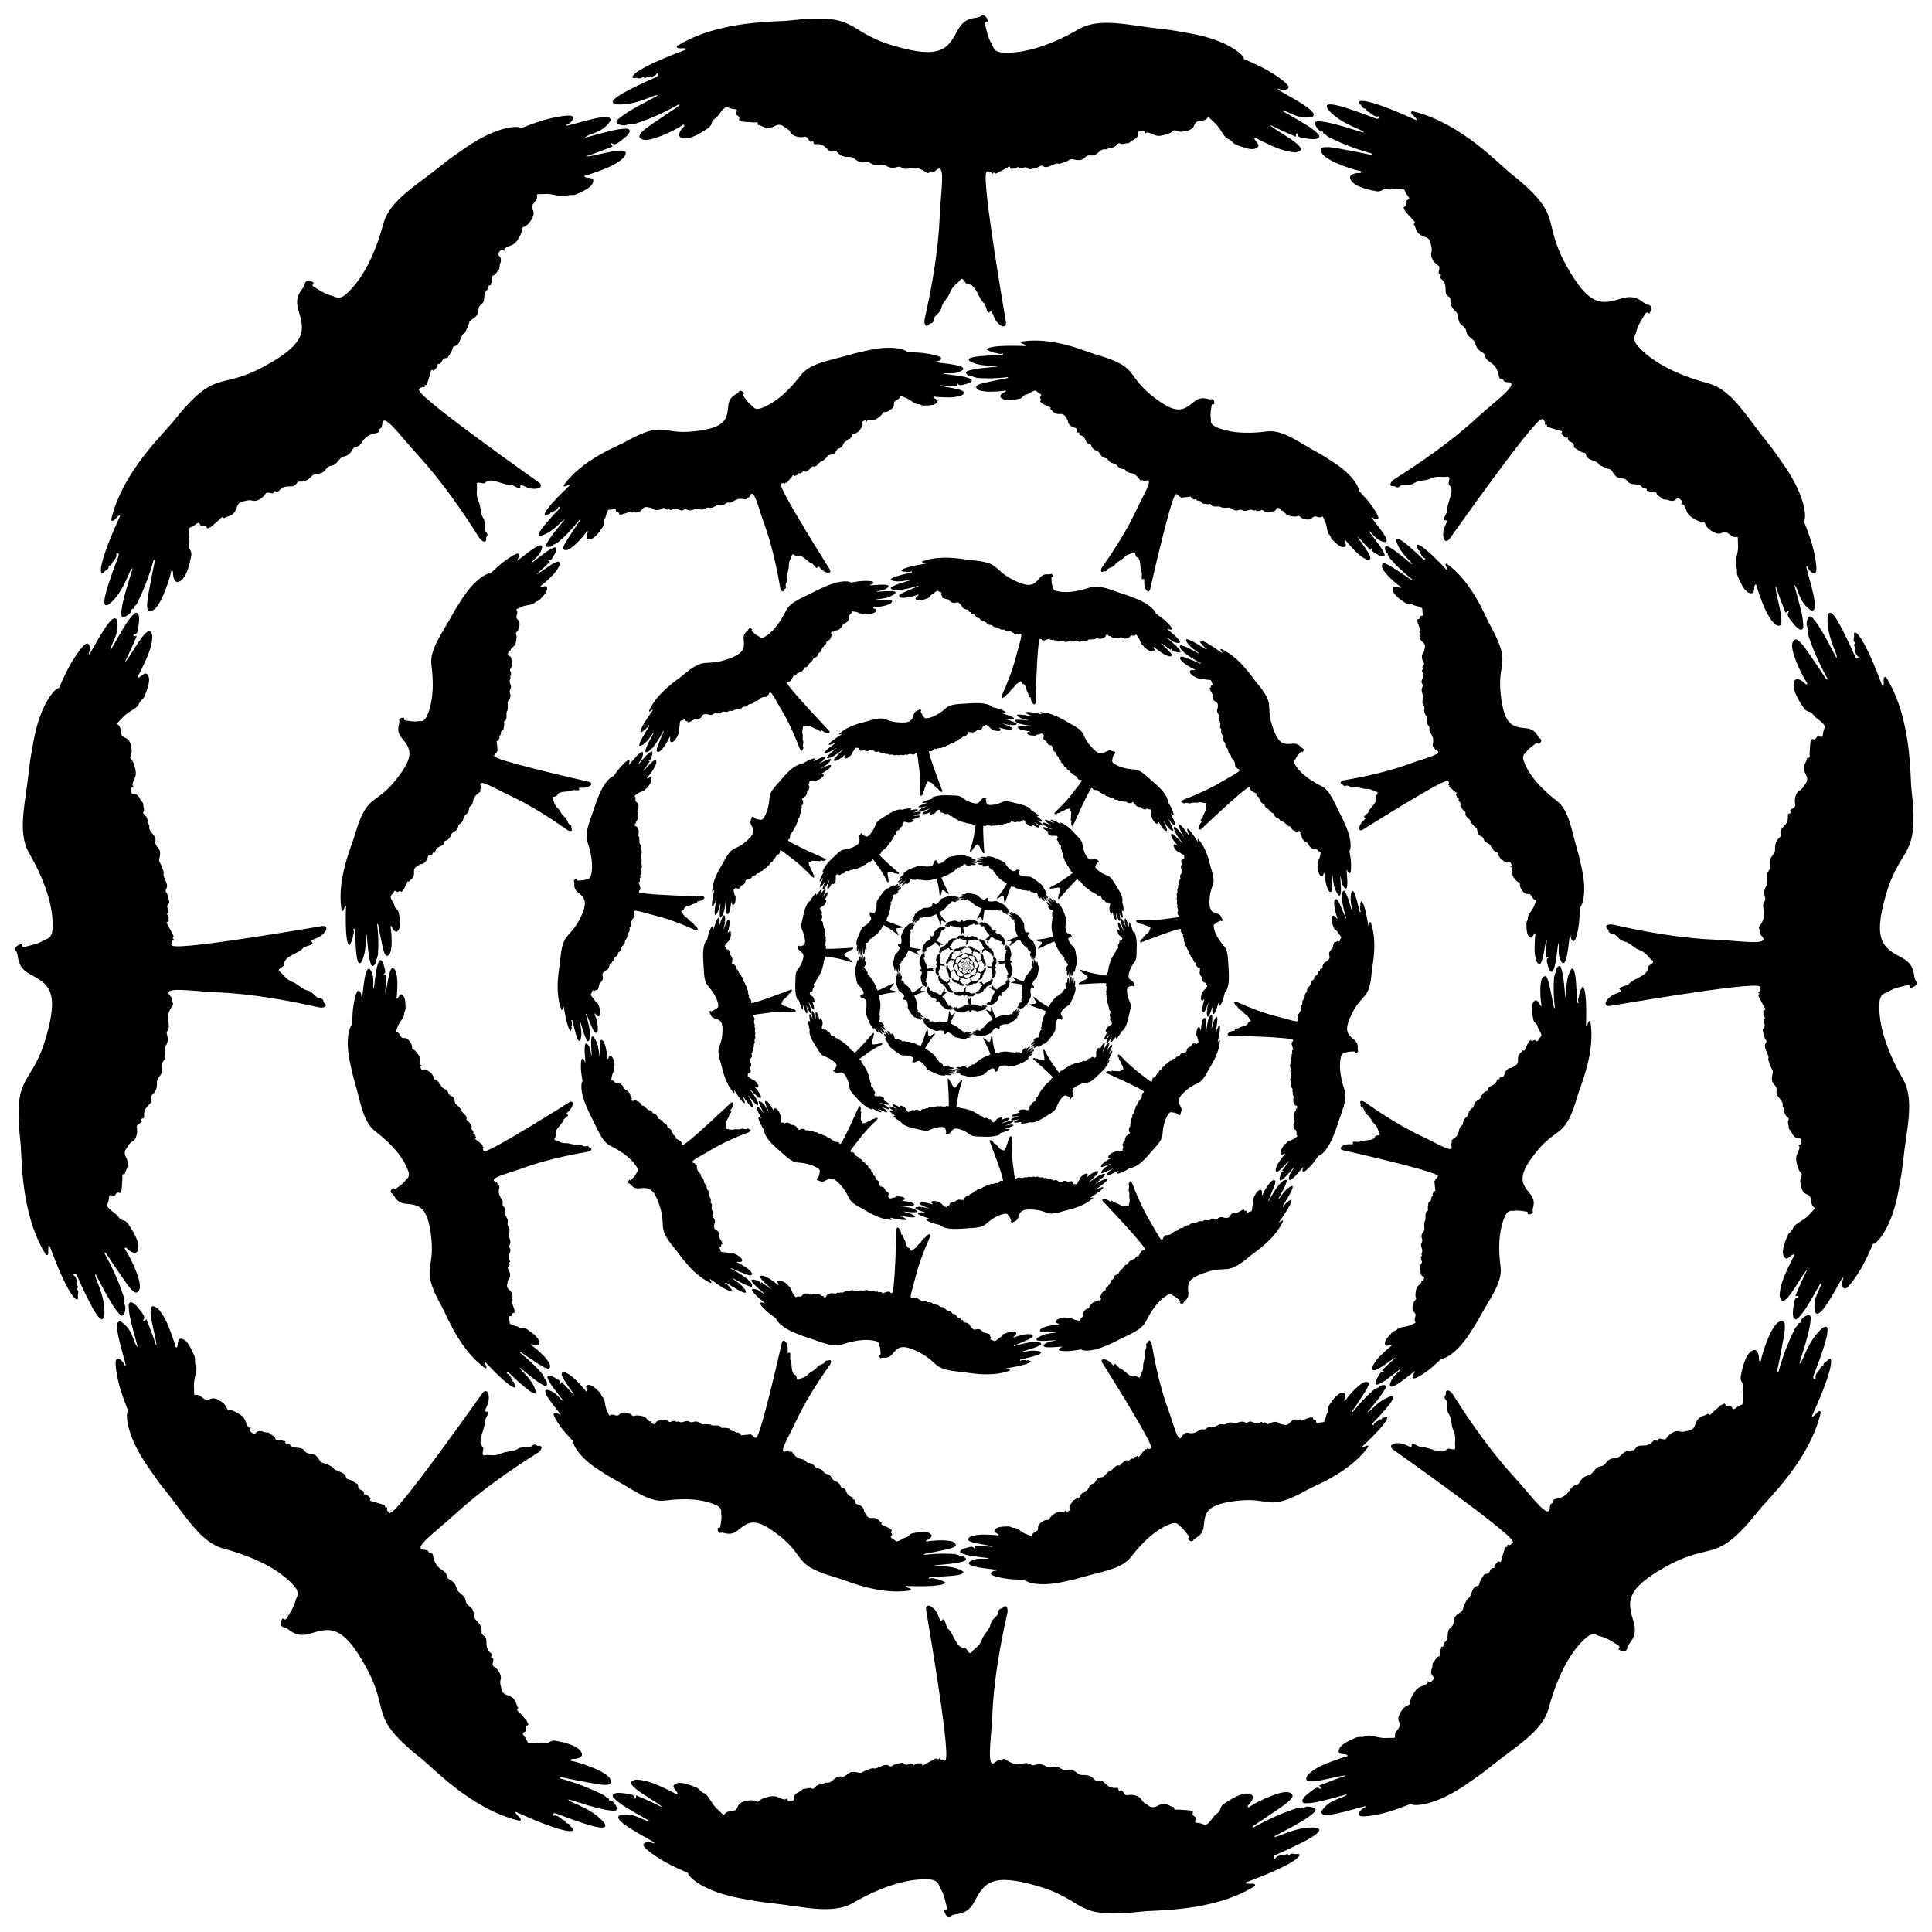 <svg xmlns="http://www.w3.org/2000/svg" xmlns:xlink="http://www.w3.org/1999/xlink" viewBox="-3500 -3500 7000 7000"><g id="g"><g id="f"><g id="e"><g id="d"><g id="c"><g id="b"><path id="a" d="M648.8-3014.31c-.591-7.731-3.164-12.395-9.541-11.327-6.433 1.077-16.371-2.231-15.983 10.448.431 14.071-12.096 19.721-21.101 24.258-6.046 3.046-9.517 10.66-18.846 10.152-8.542-.465-16.906 6.202-26.415-.124-2.496-1.661-9.568 2.76-11.803 6.691-4.037 7.099-12.962 5.998-17.299 11.937-.306.419-1.587.731-1.636.646-5.665-9.892-9.833 1.154-14.781 1.13-1.485-.007-3.125 1.996-4.443 1.747-24.186-4.573-29.571 25.486-54.086 22.063-27.619-3.857-18.24 25.532-63.114 14.184-6.352-1.606-11.316-1.246-16.431 2.43-7.611 5.47-34.28 13.929-34.974 13.65-18.189-7.319-41.407 21.976-60.219 7.941-3.62-2.701-7.413-1.725-10.866.714-9.879 6.977-21.882 7.465-32.955 10.767-10.103 3.013-10.19-12.223-25.878-5.505-7.28 3.117-14.493 4.155-20.345-3.916-6.042 11.36-16.534 5.959-25.033 7.753-.87.184-1.962.702-2.208-.803-2.088-12.759-7.837-4.943-12.76-2.32-11.907 6.343-23.886 12.551-35.757 18.962-2.79 1.507-5.35 2.654-7.996.134-7.008-6.674-6.838 8.592-11.11-.199-3.24-6.667-9.83-4.821-15.029-6.148-4.04-1.031-4.228 2.97-5.213 5.562-15.083 39.682 71.762 539.53 71.903 542.16.691 12.909-7.56 19.359-22.195 8.156-31.162-23.855-23.344-63.113-38.606-44.586-1.416 1.719-6.154-1.641-7.413-5.533-8.218-25.403-8.933-26.038-10.514-27.232-21.536-16.258-29.45-71.162-59.93-69.698-11.102.533-16.164-31.184-27.909-14.731-10.514 14.728-26.494 18.545-37.108 46.82-7.387 19.679-26.02 32.304-30.571 54.24-3.909 18.843-27.882 29.184-27.989 41.172-.068 7.567-2.284 14.069-11.641 14.726-3.305.232-4.484 3.535-6.662 5.407-12.279 10.552-17.553-7.138-13.933-23.04 27.101-119.07 49.463-249.36 54.441-370.79 3.655-89.15 22.938-197.52-12.014-167.87-5.553 4.711-10.332 10.216-18.558 5.718-.712-.389-2.341-.373-2.732.111-9.302 11.517-16.877 1.605-24.067-2.541-43.98-25.361-58.042 4.818-83.978-13.319-10.544-7.374-24.844 12.843-54.973-6.209-13.093-8.279-34.623 6.232-52.211-7.002-8.5-6.396-16.054-6.367-25.936-4.726-25.335 4.207-33.112-19.208-50.011-18.874-16.847.333-33.273-1.391-45.129-15.886-3.204-3.917-7.184-5.759-12.842-4.471-29.007 6.601-24.659-30.353-68.84-26.239-10.614.988-.916-15.784-14.719-8.737-7.87 4.018-10.345-21.351-24.186-17.936-16.734 4.128-43.039-1.194-50.795-16.443-6.015-11.828-18.776-15.755-28.074-23.317-4.652-3.783-16.406-5.607-25.635-.607-37.594 20.367-48.467-2.832-61.894-2.263-.752.032-2.263-1.117-2.226-1.632.862-11.993-7.812-7.445-13.494-7.759-68.39-3.787-33.556-3.496-52.742-6.949-1.729-.311-2.86-2.408-1.788-4.754 3.091-6.764-1.414-11.073-6.163-13.438-12.788-6.367 9.434-21.568-11.246-23.268-27.245-2.24-23.909-15.199-40.935 1.37-10.352 10.074-16.18 23.797-28.847 32.453-19.674 13.445-4.693 23.306-29.503 38.227-10.803 6.497-64.294 45.435-93.712 31.392-17.324-8.27 2.339-32.288 7.684-37.187 2.461-2.255 5.594-5.141 3.418-8.055-2.745-3.674-5.7.152-8.282 1.813-29.6 19.044-118.32 62.524-144.54 49.22-17.373-8.815-12.162-21.3 33.484-52.94 105.43-73.079 96.369-62.407 103.26-71.221-5.016-2.916-8.11.647-11.155 2.332-47.113 26.069-96.012 47.989-147.2 64.843-7.485 2.465-15.837-.902-22.599 4.35-5.905-8.164-9.033 1.322-13.541 2.03-14.906 2.341-45.336-4.595-31.134-19.099 31.607-32.279 129.65-78.038 146.81-88.81-7.334-6.38-45.398 18.498-99.264 28.911-35.275 6.819-123.62 10.865-3.792-49.932 102.26-51.884 107.3-44.544 103.48-56.413-1.007-3.129-2.674-4.483-4.336-2.006-7.866 11.721-20.765 11.085-32.124 12.401-5.274.611-12.08 7.671-17.38-.655-.185-.29-1.571-.311-1.764-.028-7.708 11.336-18.692 1.957-27.873 4.234-15.931 3.951-33.699-19.912 171.9-97.82 5.027-1.905 10.599-2.809 15.332-7.436-12.655-6.151-32.606 2.39-35.231-6.071-1.549-4.994 3.903-6.661 7.477-8.805 148.66-89.183 350.93-82.354 399.77-87.977 257.34-29.629 196.46 38.627 381.57 92.5 168.78 49.121 193.13 8.651 228.56-57.832 28.541-53.549 68.584-38.785 82.718-50.149 8.589-6.905 20.588-4.833 27.034 19.652-7.761-1.104-12.642 3.175-10.688 10.597 6.209 23.575 9.984 48.04 23.602 69.11 6.011 9.299 4.43 30.219 41.227 32.257 61.791 3.422 151.54-14.114 275.86-85.448 76.455-43.867 184.84-11.635 303.46.37 34.245 3.466 68.201 10.152 102.13 16.276 133.52 24.097 189 76.6 191.12 89.893.619 3.874 4.188 3.753 6.666 4.867 32.925 14.801 66.044 29.291 96.482 48.894 5.448 3.509 64.5 40.148 58.543 52.44-5.376 11.091-25.166 7.676-32.921 4.931-2.008-.711-4.293-3.148-5.724.122-2.383 5.446 138.04 70.578 129.8 94.812-2.272 6.676-8.737 6.925-14.648 7.605-49.777 5.727-77.775-25.711-99.52-23.828 84.289 48.162 106.16 59.915 130.85 84.366 9.06 8.974 3.346 21.666-29.959 17.632-32.292-3.912-43.534-4.207-45.051-17.394-.41-3.565-4.928-3.771-5.636.292-.44 2.526-.378 5.139-.589 8.965-31.772-13.417-62.646-27.429-93.142-42.854 2.508 11.644 116.78 67.644 111.32 89.696-1.363 5.507-13.956 10.413-21.001 9.961-43.919-2.818-81.941-22.863-120.6-41.03-20.396-9.586-22.323-14.65-25.852-11.228-5.52 5.352 20.303 22.572 12.889 31.472-13.383 16.064-40.684 8.902-82.048-8.065-7.205-2.955-12.272-10.283-18.509-15.379-4.909-4.011-11.006-4.66-15.658-9.008-11.252-10.517-17.227-24.555-26.253-36.483-13.46-17.788-6.724-8.572-33.257-34.622-2.373-2.33-4.969-5.412-7.787-1.107-7.632 11.658-20.717 9.93-31.623 12.243-26.862 5.699-1.69 29.213-55.079 37.671-24.827 3.933-31.064-9.559-37.379-2.884-6.771 7.157-14.867 10.25-24.331 13.21-39.519 12.36-42.774.32-61.949-5.194-6.074-1.749-11.228-3.698-15.833 4.058z"/><use xlink:href="#a" transform="rotate(180)"/></g><use xlink:href="#b" transform="rotate(90)"/></g><use xlink:href="#c" transform="rotate(45)"/></g><use xlink:href="#d" transform="rotate(22.5) scale(.65)"/></g><use xlink:href="#e" transform="rotate(11.25) scale(.422)"/></g><use xlink:href="#f" transform="scale(.178) rotate(5.625)"/></g><use xlink:href="#g" transform="scale(.032) rotate(2.812)"/></svg>